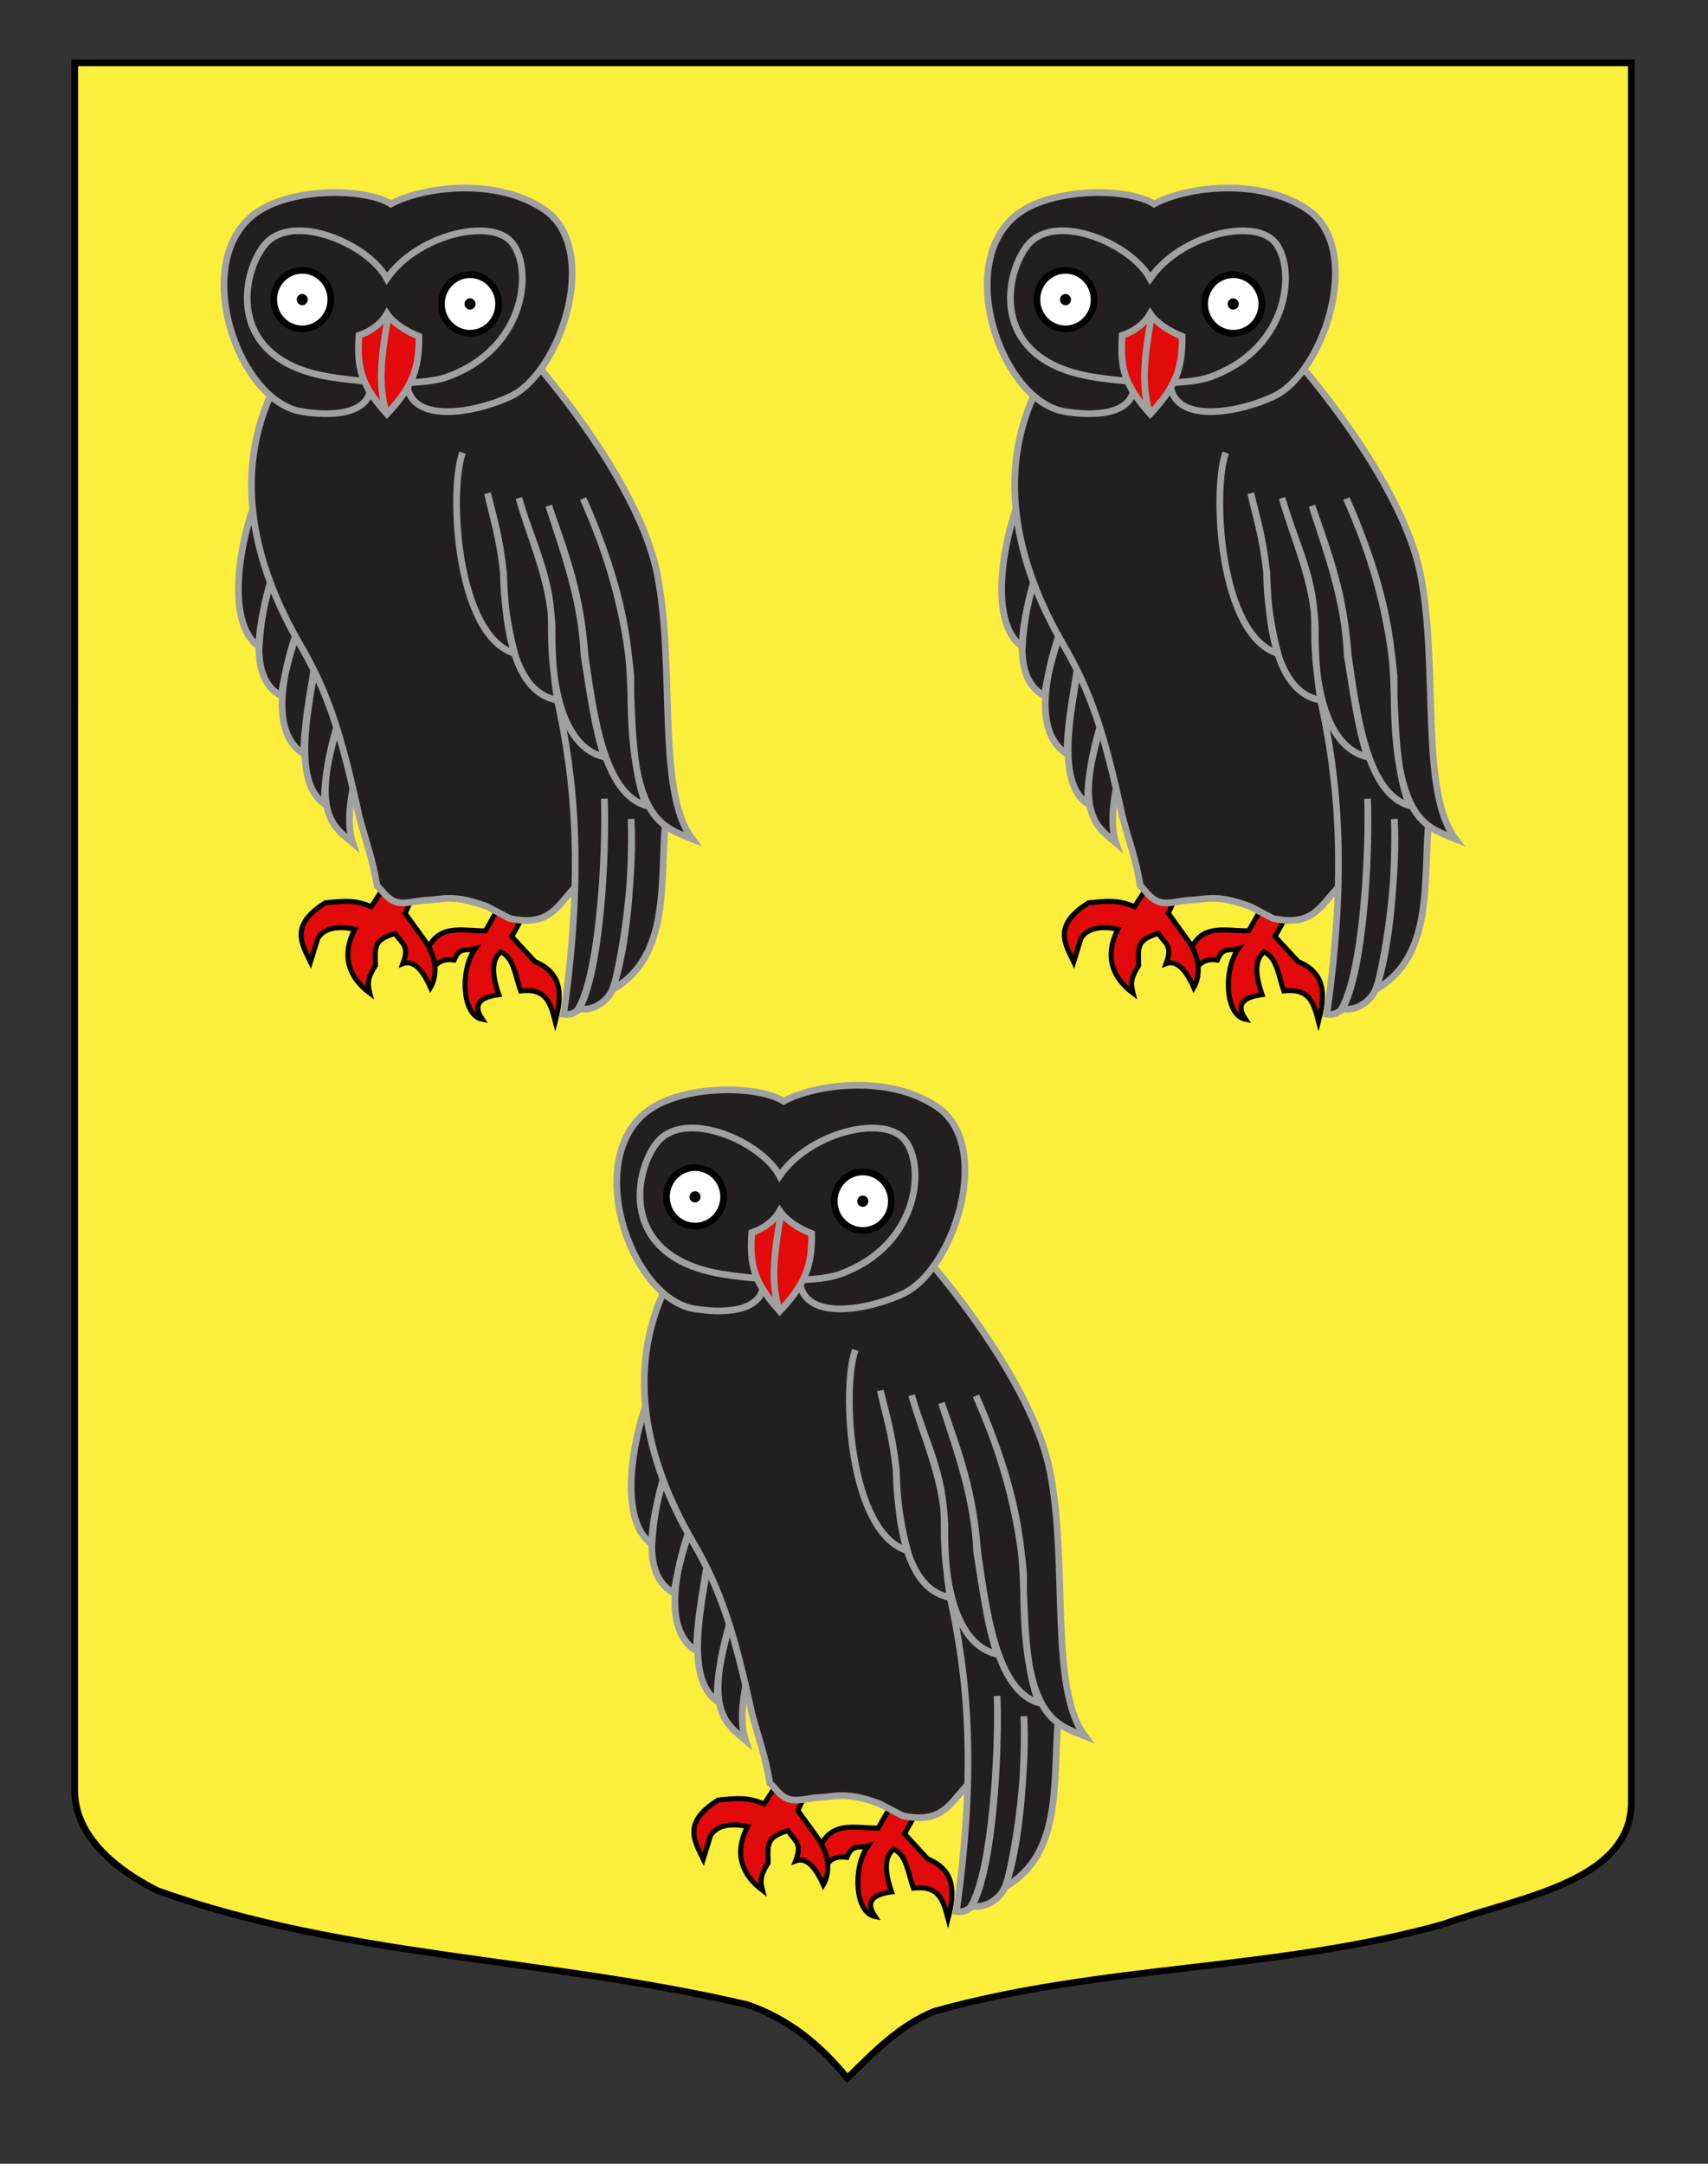 <?xml version="1.0" encoding="utf-8"?>
<!-- Generator: Adobe Illustrator 15.1.0, SVG Export Plug-In . SVG Version: 6.00 Build 0)  -->
<!DOCTYPE svg PUBLIC "-//W3C//DTD SVG 1.1//EN" "http://www.w3.org/Graphics/SVG/1.1/DTD/svg11.dtd">
<svg version="1.1" id="Calque_2" xmlns="http://www.w3.org/2000/svg" xmlns:xlink="http://www.w3.org/1999/xlink" x="0px" y="0px"
	 width="255.118px" height="323.148px" viewBox="0 0 255.118 323.148" enable-background="new 0 0 255.118 323.148"
	 xml:space="preserve">
<rect x="0" y="0" width="255.118" height="323.148" fill="#333333" stroke="none"/>
<path id="Fond_ecu" fill="#FCEF3C" stroke="#000000" d="M11.161,9.38c78,0,154.505,0,232.505,0c0,135.583,0,149.083,0,259.75
	c0,12.043-17.101,14.25-28.102,18.25c-25,7-51,6-76,13.001c-5,2-9,6-13,10c-4-5-9-9-15-11c-30-7.001-60-7.001-88-17.001
	c-6-3-12.406-8-12.406-15C11.161,243.839,11.161,145.755,11.161,9.38z"/>
<g id="Chouette_2_">
	<path id="Patte_droite_2_" fill="#E20A0A" stroke="#000000" stroke-width="0.75" d="M131.179,273.021
		c-3.005,0.017-6.123-0.91-8.014,1.664c-1.344,1.832-0.997,3.122-0.28,4.981c0.57-1.535,1.522-2.605,3.613-2.285
		c0.822-2.062,1.788-1.297,3.145-1.711c-2.252,3.095-2.045,9.964,1.07,10.564c-1.53-2.262-0.312-3.317,2.463-3.689
		c-1.057-3.004-1.107-5.246,0.291-6.376c1.926,0.788,2.184,3.623,2.959,5.824c3.99-0.5,4.518,2.093,5.176,4.568
		c1.004-3.849,1.168-7.208-3.045-8.95l-3.447-3.743l2.612-4.695c-0.113-0.021-0.228-0.041-0.347-0.064l-3.056-1.606L131.179,273.021
		z"/>
	<path id="Patte_gauche_2_" fill="#E20A0A" stroke="#000000" stroke-width="0.75" d="M105.042,277.662l1.074-3.478
		c1.168-2.064,4.121-1.714,5.537-1.409c-2.111,4.146-0.759,7.273,2.252,9.548c-0.4-1.562-0.281-2.332,0.836-4.131
		c-0.01-2.526-0.467-3.817,2.941-4.779c1.111,1.605,2.167,1.816,1.157,4.512c1.854-0.716,3.282,1.604,4.136,3.552
		c0.826-1.386,1.287-4.181-1.05-7.269l-2.748-3.809l1.729-3.73c-0.245,0.083-0.479,0.144-0.7,0.161
		c-1.545,0.131-2.664-0.871-3.59-1.216l-2.492,3.795c-2.557-1.077-4.165-0.838-6.873-0.574
		C101.918,272.186,103.7,274.874,105.042,277.662z"/>
	<path id="Aile_haut_5_" fill="#231F20" stroke="#A0A0A0" d="M99.043,204.413L99.043,204.413c-3.19,4.107-7.995,21.734-1.674,26.186
		c0.211-3.604,0.824-6.971,1.824-10.115c1.014-4.712,0.899-6.943,1.253-10.203c-0.243,3.039-0.241,5.521-1.235,10.246
		c-2.373,7.868-3.066,14.993,1.445,17.376c0.462-2.927,1.177-5.922,2.26-9.015c1.639-5.773,0.874-11.217,1.106-16.796
		c-0.269,5.562,0.826,10.936-1.194,16.736c-2.893,8.684-2.861,15.279,1.221,17.767c-0.035-3.879,0.861-8.548,1.578-13.062
		c1.866-6.513,1.651-12.913,1.673-19.328c0.128,7.172,0.317,11.865-1.571,19.475c-1.25,7.227-3.271,17.196,1.416,20.401
		c-0.23-5.03,1.627-10.619,3.182-16.126c2.194-7.938,2.113-15.628,1.396-23.248c0.813,7.751,0.513,15.52-1.321,23.311
		c-5.903,17.17-2.25,19.173,0.959,21.886c-2.439-7.181,4.801-21.252,6.275-33.206c1.105-8.95-2.85-22.096-6.725-31.262"/>
	<path id="Corps_2_" fill="#231F20" stroke="#A0A0A0" d="M151.049,236.717l-18.439-52.162l-32.275,5.976
		c-7.315,13.268-4,27.473,3.184,39.797c4.096,7.028,6.097,13.167,8.815,25.679c1.024,3.817,1.948,6.123,2.657,10.298
		c0.766,0.631,1.458,2.013,2.986,2.442c1.111,0.313,2.996-0.201,4.063-0.289c2.985-0.091,4.12-0.994,9.361,0.925l3.401,1.789
		c6.522,1.39,7.215-2.456,10.548-5.414L151.049,236.717z"/>
	<path id="Aile_bas_2_" fill="#231F20" stroke="#A0A0A0" d="M153.067,241.572l-11.137-3.002c2.539,11.64,3.996,25.215,0.92,46.895
		c0.921,0.092,1.117,0.072,2.221-0.615c3.324-5.628,4.191-23.583,3.864-31.571c0.28,7.931-0.673,25.785-3.845,31.314
		c2.076,0.59,4.421-1.109,5.084-2.928c2.109-5.776,3.016-17.211,2.762-25.355c0.451,7.828-0.913,18.703-2.684,25.428
		c8.543-4.998,6.979-15.765,7.815-25.159L153.067,241.572z"/>
	<path id="Aile_haut_4_" fill="#231F20" stroke="#A0A0A0" d="M127.75,201.604L127.75,201.604
		c-2.062,5.786-0.938,27.332,7.795,29.987c-1.092-4.117-1.648-8.122-1.691-12.02c-0.604-5.66-1.555-8.121-2.361-11.906
		c0.848,3.498,1.769,6.281,2.398,11.947c0.246,9.702,2.1,17.951,8.04,18.956c-0.562-3.453-0.867-7.077-0.795-10.946
		c-0.296-7.08-3.163-12.901-4.964-19.246c1.752,6.337,4.966,11.96,4.844,19.213c-0.036,10.81,2.436,18.195,7.932,19.477
		c-1.471-4.337-2.189-9.903-3.055-15.233c-0.312-7.995-2.919-15.095-5.266-22.297c2.793,7.996,4.74,13.191,5.433,22.422
		c1.269,8.568,2.685,20.499,9.126,22.361c-2.116-5.559-2.1-12.513-2.391-19.263c-0.471-9.717-3.402-18.311-7.021-26.592
		c3.775,8.393,6.309,17.216,7.129,26.633c-0.277,21.439,4.561,22.336,9.161,24.194c-5.39-7.153-2.466-25.611-5.229-39.564
		c-2.065-10.447-11.358-23.73-19.092-32.58"/>
	<g id="Tete_2_">
		<path id="path1900_3_" fill="#231F20" stroke="#A0A0A0" d="M117.049,164.463c4.775-2.587,15.786-4.047,22.95,0.861
			c8.42,5.771,2.566,24.213-5.041,27.858c-4.834,2.315-14.881,4.423-15.521-1.857h-5.372c0.091,4.874-6.474,4.813-10.431,4.126
			c-9.702-1.688-16.817-23.149-6.315-29.946C102.721,162.008,113.268,162.074,117.049,164.463z"/>
		<path id="path6361_3_" fill="none" stroke="#A0A0A0" d="M107.818,190.276c-15.841-2.624-12.996-15.876-9.494-19.853
			c4.199-4.768,15.343,0.009,18.128,5.183c4.378-6.367,15.162-9.116,18.505-5.572c3.344,3.545,2.644,15.846-9.453,20.242
			C121.227,191.83,112.18,190.998,107.818,190.276z"/>
		<g id="Bec_2_">
			<path id="path2793_2_" fill="#E20A0A" stroke="#A0A0A0" d="M121.235,184.225c-2.064-0.806-3.869-2.054-4.768-3.373
				c-0.834,1.479-2.372,2.627-4.18,3.235c-0.344,4.894,0.311,7.39,4.18,11.74C120.223,191.819,121.313,189.082,121.235,184.225z"/>
			<path id="path6353_3_" fill="#E20A0A" stroke="#A0A0A0" d="M116.651,181.244c-1.123,6.469-1.51,10.285-0.266,14.459"/>
		</g>
		<path id="path2791_5_" fill="#FFFFFF" stroke="#000000" d="M99.547,178.705c0.021-2.416,1.948-4.354,4.308-4.335
			c2.358,0.022,4.251,1.997,4.231,4.412c-0.022,2.415-1.949,4.354-4.307,4.333C101.42,183.094,99.526,181.119,99.547,178.705
			L99.547,178.705z"/>
		<path id="path1902_5_" fill="#FFFFFF" stroke="#000000" d="M124.602,179.357c0.021-2.414,1.948-4.354,4.309-4.333
			c2.357,0.021,4.254,1.996,4.23,4.411c-0.021,2.416-1.949,4.354-4.309,4.335C126.475,183.747,124.581,181.773,124.602,179.357
			L124.602,179.357z"/>
		<path id="path1902_4_" d="M128.048,179.389c0.004-0.467,0.376-0.841,0.832-0.836c0.455,0.004,0.82,0.385,0.816,0.852
			c-0.005,0.465-0.377,0.84-0.832,0.835C128.411,180.236,128.044,179.855,128.048,179.389L128.048,179.389z"/>
		<path id="path2791_4_" d="M102.993,178.736c0.005-0.466,0.376-0.841,0.832-0.835c0.454,0.004,0.82,0.384,0.815,0.85
			c-0.004,0.467-0.375,0.841-0.831,0.836C103.354,179.582,102.989,179.201,102.993,178.736L102.993,178.736z"/>
	</g>
</g>
<g id="Chouette_1_">
	<path id="Patte_droite_1_" fill="#E20A0A" stroke="#000000" stroke-width="0.75" d="M72.513,139.021
		c-3.005,0.017-6.123-0.91-8.014,1.664c-1.344,1.832-0.997,3.122-0.28,4.981c0.57-1.535,1.522-2.605,3.613-2.285
		c0.822-2.062,1.788-1.297,3.145-1.711c-2.252,3.095-2.045,9.965,1.07,10.564c-1.53-2.262-0.311-3.317,2.463-3.689
		c-1.057-3.004-1.107-5.246,0.291-6.376c1.926,0.788,2.184,3.623,2.959,5.824c3.99-0.5,4.518,2.093,5.176,4.568
		c1.004-3.849,1.168-7.208-3.045-8.95l-3.447-3.743l2.612-4.695c-0.113-0.021-0.228-0.041-0.347-0.064l-3.055-1.606L72.513,139.021z
		"/>
	<path id="Patte_gauche_1_" fill="#E20A0A" stroke="#000000" stroke-width="0.75" d="M46.375,143.662l1.074-3.478
		c1.168-2.064,4.121-1.714,5.537-1.409c-2.111,4.146-0.759,7.273,2.252,9.548c-0.4-1.562-0.281-2.332,0.836-4.131
		c-0.01-2.526-0.467-3.817,2.941-4.779c1.111,1.605,2.167,1.816,1.157,4.512c1.854-0.716,3.282,1.604,4.136,3.552
		c0.826-1.386,1.287-4.181-1.05-7.269l-2.748-3.809l1.729-3.73c-0.245,0.083-0.479,0.144-0.7,0.161
		c-1.545,0.131-2.664-0.871-3.59-1.216l-2.492,3.795c-2.557-1.077-4.165-0.838-6.873-0.574
		C43.252,138.186,45.033,140.874,46.375,143.662z"/>
	<path id="Aile_haut_2_" fill="#231F20" stroke="#A0A0A0" d="M40.377,70.413L40.377,70.413c-3.19,4.107-7.995,21.734-1.674,26.186
		c0.211-3.604,0.824-6.971,1.824-10.115c1.014-4.712,0.899-6.943,1.253-10.203c-0.243,3.039-0.241,5.521-1.235,10.246
		c-2.373,7.868-3.066,14.993,1.445,17.376c0.462-2.927,1.177-5.922,2.26-9.015c1.639-5.773,0.874-11.217,1.106-16.796
		c-0.269,5.562,0.826,10.936-1.194,16.736c-2.893,8.684-2.861,15.279,1.221,17.767c-0.035-3.879,0.861-8.548,1.578-13.062
		c1.866-6.513,1.651-12.913,1.673-19.328c0.128,7.172,0.317,11.865-1.571,19.475c-1.25,7.227-3.271,17.196,1.416,20.401
		c-0.23-5.03,1.627-10.619,3.182-16.126c2.194-7.938,2.113-15.628,1.396-23.248c0.813,7.751,0.513,15.52-1.321,23.311
		c-5.903,17.17-2.25,19.173,0.959,21.886c-2.439-7.181,4.801-21.252,6.275-33.206c1.105-8.95-2.85-22.096-6.725-31.262"/>
	<path id="Corps_1_" fill="#231F20" stroke="#A0A0A0" d="M92.384,102.717l-18.44-52.162L41.668,56.53
		c-7.315,13.268-4,27.473,3.184,39.797c4.096,7.028,6.097,13.167,8.815,25.679c1.024,3.817,1.948,6.123,2.657,10.298
		c0.766,0.631,1.458,2.013,2.986,2.442c1.111,0.313,2.996-0.201,4.063-0.289c2.985-0.091,4.12-0.994,9.361,0.925l3.401,1.789
		c6.523,1.39,7.215-2.456,10.548-5.414L92.384,102.717z"/>
	<path id="Aile_bas_1_" fill="#231F20" stroke="#A0A0A0" d="M94.4,107.572l-11.137-3.002c2.539,11.64,3.996,25.215,0.92,46.895
		c0.921,0.092,1.117,0.072,2.221-0.615c3.324-5.628,4.191-23.583,3.864-31.571c0.28,7.931-0.673,25.785-3.844,31.315
		c2.075,0.589,4.42-1.11,5.084-2.929c2.108-5.776,3.015-17.211,2.761-25.355c0.451,7.828-0.913,18.703-2.684,25.428
		c8.543-4.998,6.979-15.765,7.816-25.159L94.4,107.572z"/>
	<path id="Aile_haut_1_" fill="#231F20" stroke="#A0A0A0" d="M69.084,67.604L69.084,67.604c-2.062,5.786-0.938,27.332,7.796,29.987
		c-1.093-4.117-1.649-8.122-1.692-12.02c-0.604-5.66-1.555-8.121-2.362-11.906c0.849,3.498,1.769,6.281,2.399,11.947
		c0.246,9.702,2.1,17.951,8.04,18.956c-0.562-3.453-0.867-7.077-0.795-10.946c-0.296-7.08-3.163-12.901-4.964-19.246
		c1.753,6.337,4.966,11.96,4.844,19.213c-0.036,10.81,2.436,18.195,7.932,19.477c-1.471-4.337-2.19-9.903-3.055-15.233
		c-0.313-7.995-2.919-15.095-5.266-22.297c2.794,7.996,4.74,13.191,5.433,22.422c1.268,8.568,2.685,20.499,9.126,22.361
		c-2.116-5.56-2.099-12.513-2.39-19.263c-0.472-9.717-3.403-18.311-7.022-26.592c3.775,8.393,6.309,17.216,7.129,26.633
		c-0.277,21.439,4.561,22.336,9.161,24.194c-5.39-7.153-2.466-25.611-5.229-39.564c-2.066-10.447-11.359-23.73-19.092-32.58"/>
	<g id="Tete_1_">
		<path id="path1900_1_" fill="#231F20" stroke="#A0A0A0" d="M58.383,30.463c4.775-2.587,15.785-4.047,22.949,0.861
			c8.421,5.771,2.567,24.213-5.041,27.858c-4.834,2.315-14.881,4.423-15.521-1.857h-5.372c0.091,4.874-6.474,4.813-10.431,4.126
			c-9.702-1.688-16.817-23.149-6.315-29.946C44.055,28.008,54.602,28.074,58.383,30.463z"/>
		<path id="path6361_1_" fill="none" stroke="#A0A0A0" d="M49.151,56.276c-15.84-2.624-12.996-15.876-9.494-19.853
			c4.199-4.768,15.343,0.009,18.128,5.183c4.378-6.367,15.162-9.116,18.506-5.572c3.343,3.545,2.643,15.846-9.453,20.242
			C62.561,57.83,53.514,56.998,49.151,56.276z"/>
		<g id="Bec_1_">
			<path id="path2793_1_" fill="#E20A0A" stroke="#A0A0A0" d="M62.568,50.225c-2.064-0.806-3.869-2.054-4.768-3.373
				c-0.834,1.479-2.372,2.627-4.18,3.235c-0.344,4.894,0.311,7.39,4.18,11.74C61.557,57.819,62.646,55.082,62.568,50.225z"/>
			<path id="path6353_1_" fill="#E20A0A" stroke="#A0A0A0" d="M57.984,47.244c-1.123,6.469-1.51,10.285-0.266,14.459"/>
		</g>
		<path id="path2791_2_" fill="#FFFFFF" stroke="#000000" d="M40.881,44.705c0.021-2.416,1.948-4.354,4.308-4.335
			c2.358,0.022,4.251,1.997,4.231,4.412c-0.022,2.415-1.949,4.354-4.307,4.333C42.754,49.094,40.859,47.119,40.881,44.705
			L40.881,44.705z"/>
		<path id="path1902_2_" fill="#FFFFFF" stroke="#000000" d="M65.936,45.357c0.021-2.414,1.948-4.354,4.309-4.333
			c2.357,0.021,4.253,1.996,4.23,4.411c-0.021,2.416-1.949,4.354-4.309,4.335C67.809,49.747,65.914,47.773,65.936,45.357
			L65.936,45.357z"/>
		<path id="path1902_1_" d="M69.381,45.389c0.004-0.467,0.376-0.841,0.832-0.836c0.454,0.004,0.82,0.385,0.816,0.852
			c-0.005,0.465-0.377,0.84-0.832,0.835C69.743,46.236,69.378,45.855,69.381,45.389L69.381,45.389z"/>
		<path id="path2791_1_" d="M44.326,44.736c0.005-0.466,0.376-0.841,0.832-0.835c0.454,0.004,0.82,0.384,0.815,0.85
			c-0.004,0.468-0.375,0.841-0.831,0.836C44.688,45.582,44.322,45.201,44.326,44.736L44.326,44.736z"/>
	</g>
</g>
<g id="Chouette_3_">
	<path id="Patte_droite_3_" fill="#E20A0A" stroke="#000000" stroke-width="0.75" d="M186.512,139.021
		c-3.004,0.017-6.123-0.91-8.014,1.664c-1.345,1.832-0.996,3.122-0.279,4.981c0.57-1.535,1.521-2.605,3.613-2.285
		c0.821-2.062,1.787-1.297,3.145-1.711c-2.252,3.095-2.045,9.965,1.07,10.564c-1.531-2.262-0.312-3.317,2.463-3.689
		c-1.057-3.004-1.107-5.246,0.291-6.376c1.926,0.788,2.184,3.623,2.959,5.824c3.99-0.5,4.518,2.093,5.176,4.568
		c1.004-3.849,1.168-7.208-3.045-8.95l-3.447-3.743l2.611-4.695c-0.113-0.021-0.227-0.041-0.346-0.064l-3.056-1.606L186.512,139.021
		z"/>
	<path id="Patte_gauche_3_" fill="#E20A0A" stroke="#000000" stroke-width="0.75" d="M160.375,143.662l1.074-3.478
		c1.168-2.064,4.12-1.714,5.536-1.409c-2.11,4.146-0.76,7.273,2.252,9.548c-0.399-1.562-0.28-2.332,0.837-4.131
		c-0.011-2.526-0.468-3.817,2.94-4.779c1.11,1.605,2.166,1.816,1.155,4.512c1.854-0.716,3.283,1.604,4.138,3.552
		c0.825-1.386,1.287-4.181-1.052-7.269l-2.748-3.809l1.729-3.73c-0.243,0.083-0.479,0.144-0.698,0.161
		c-1.545,0.131-2.664-0.871-3.59-1.216l-2.492,3.795c-2.558-1.077-4.166-0.838-6.873-0.574
		C157.252,138.186,159.034,140.874,160.375,143.662z"/>
	<path id="Aile_haut_6_" fill="#231F20" stroke="#A0A0A0" d="M154.377,70.413L154.377,70.413
		c-3.191,4.107-7.996,21.734-1.674,26.186c0.211-3.604,0.823-6.971,1.823-10.115c1.015-4.712,0.897-6.943,1.252-10.203
		c-0.241,3.039-0.239,5.521-1.233,10.246c-2.373,7.868-3.066,14.993,1.445,17.376c0.461-2.927,1.176-5.922,2.26-9.015
		c1.639-5.773,0.873-11.217,1.104-16.796c-0.269,5.562,0.826,10.936-1.192,16.736c-2.894,8.684-2.861,15.279,1.221,17.767
		c-0.035-3.879,0.861-8.548,1.578-13.062c1.865-6.513,1.649-12.913,1.672-19.328c0.129,7.172,0.318,11.865-1.57,19.475
		c-1.25,7.227-3.271,17.196,1.416,20.401c-0.23-5.03,1.627-10.619,3.182-16.126c2.193-7.938,2.113-15.628,1.396-23.248
		c0.813,7.751,0.514,15.52-1.32,23.311c-5.903,17.17-2.25,19.173,0.959,21.886c-2.438-7.181,4.802-21.252,6.275-33.206
		c1.104-8.95-2.851-22.096-6.726-31.262"/>
	<path id="Corps_3_" fill="#231F20" stroke="#A0A0A0" d="M206.383,102.717l-18.439-52.162l-32.275,5.976
		c-7.315,13.268-4,27.473,3.185,39.797c4.097,7.028,6.097,13.167,8.813,25.679c1.025,3.817,1.949,6.123,2.658,10.298
		c0.766,0.631,1.457,2.013,2.986,2.442c1.111,0.313,2.996-0.201,4.062-0.289c2.985-0.091,4.121-0.994,9.36,0.925l3.402,1.789
		c6.522,1.39,7.215-2.456,10.547-5.414L206.383,102.717z"/>
	<path id="Aile_bas_3_" fill="#231F20" stroke="#A0A0A0" d="M208.401,107.572l-11.137-3.002c2.539,11.64,3.996,25.215,0.92,46.895
		c0.92,0.092,1.117,0.072,2.221-0.615c3.324-5.628,4.191-23.583,3.863-31.571c0.281,7.931-0.672,25.785-3.844,31.315
		c2.076,0.589,4.42-1.11,5.084-2.929c2.109-5.776,3.016-17.211,2.762-25.355c0.451,7.828-0.914,18.703-2.684,25.428
		c8.543-4.998,6.979-15.765,7.815-25.159L208.401,107.572z"/>
	<path id="Aile_haut_3_" fill="#231F20" stroke="#A0A0A0" d="M183.084,67.604L183.084,67.604
		c-2.062,5.786-0.938,27.332,7.795,29.987c-1.092-4.117-1.648-8.122-1.691-12.02c-0.604-5.66-1.555-8.121-2.363-11.906
		c0.85,3.498,1.771,6.281,2.4,11.947c0.246,9.702,2.1,17.951,8.039,18.956c-0.562-3.453-0.867-7.077-0.795-10.946
		c-0.295-7.08-3.162-12.901-4.963-19.246c1.752,6.337,4.965,11.96,4.844,19.213c-0.037,10.81,2.436,18.195,7.932,19.477
		c-1.471-4.337-2.191-9.903-3.055-15.233c-0.314-7.995-2.92-15.095-5.266-22.297c2.793,7.996,4.74,13.191,5.432,22.422
		c1.268,8.568,2.686,20.499,9.127,22.361c-2.117-5.56-2.1-12.513-2.391-19.263c-0.471-9.717-3.402-18.311-7.021-26.592
		c3.775,8.393,6.309,17.216,7.129,26.633c-0.277,21.439,4.561,22.336,9.16,24.194c-5.389-7.153-2.465-25.611-5.229-39.564
		c-2.066-10.447-11.359-23.73-19.092-32.58"/>
	<g id="Tete_3_">
		<path id="path1900_2_" fill="#231F20" stroke="#A0A0A0" d="M172.383,30.463c4.775-2.587,15.785-4.047,22.949,0.861
			c8.42,5.771,2.565,24.213-5.041,27.858c-4.834,2.315-14.881,4.423-15.521-1.857h-5.373c0.092,4.874-6.473,4.813-10.43,4.126
			c-9.703-1.688-16.818-23.149-6.316-29.946C158.055,28.008,168.602,28.074,172.383,30.463z"/>
		<path id="path6361_2_" fill="none" stroke="#A0A0A0" d="M163.151,56.276c-15.84-2.624-12.996-15.876-9.494-19.853
			c4.199-4.768,15.344,0.009,18.129,5.183c4.377-6.367,15.162-9.116,18.506-5.572c3.342,3.545,2.644,15.846-9.453,20.242
			C176.561,57.83,167.514,56.998,163.151,56.276z"/>
		<g id="Bec_3_">
			<path id="path2793_3_" fill="#E20A0A" stroke="#A0A0A0" d="M176.569,50.225c-2.064-0.806-3.869-2.054-4.768-3.373
				c-0.834,1.479-2.373,2.627-4.18,3.235c-0.345,4.894,0.311,7.39,4.18,11.74C175.557,57.819,176.647,55.082,176.569,50.225z"/>
			<path id="path6353_2_" fill="#E20A0A" stroke="#A0A0A0" d="M171.985,47.244c-1.123,6.469-1.51,10.285-0.266,14.459"/>
		</g>
		<path id="path2791_6_" fill="#FFFFFF" stroke="#000000" d="M154.881,44.705c0.02-2.416,1.947-4.354,4.307-4.335
			c2.359,0.022,4.252,1.997,4.232,4.412c-0.023,2.415-1.949,4.354-4.308,4.333C156.754,49.094,154.86,47.119,154.881,44.705
			L154.881,44.705z"/>
		<path id="path1902_6_" fill="#FFFFFF" stroke="#000000" d="M179.936,45.357c0.021-2.414,1.947-4.354,4.309-4.333
			c2.357,0.021,4.252,1.996,4.23,4.411c-0.021,2.416-1.949,4.354-4.309,4.335C181.809,49.747,179.915,47.773,179.936,45.357
			L179.936,45.357z"/>
		<path id="path1902_3_" d="M183.381,45.389c0.004-0.467,0.377-0.841,0.832-0.836c0.453,0.004,0.82,0.385,0.815,0.852
			c-0.006,0.465-0.377,0.84-0.832,0.835C183.743,46.236,183.377,45.855,183.381,45.389L183.381,45.389z"/>
		<path id="path2791_3_" d="M158.327,44.736c0.004-0.466,0.375-0.841,0.832-0.835c0.453,0.004,0.818,0.384,0.814,0.85
			c-0.004,0.468-0.375,0.841-0.83,0.836S158.323,45.201,158.327,44.736L158.327,44.736z"/>
	</g>
</g>
</svg>
